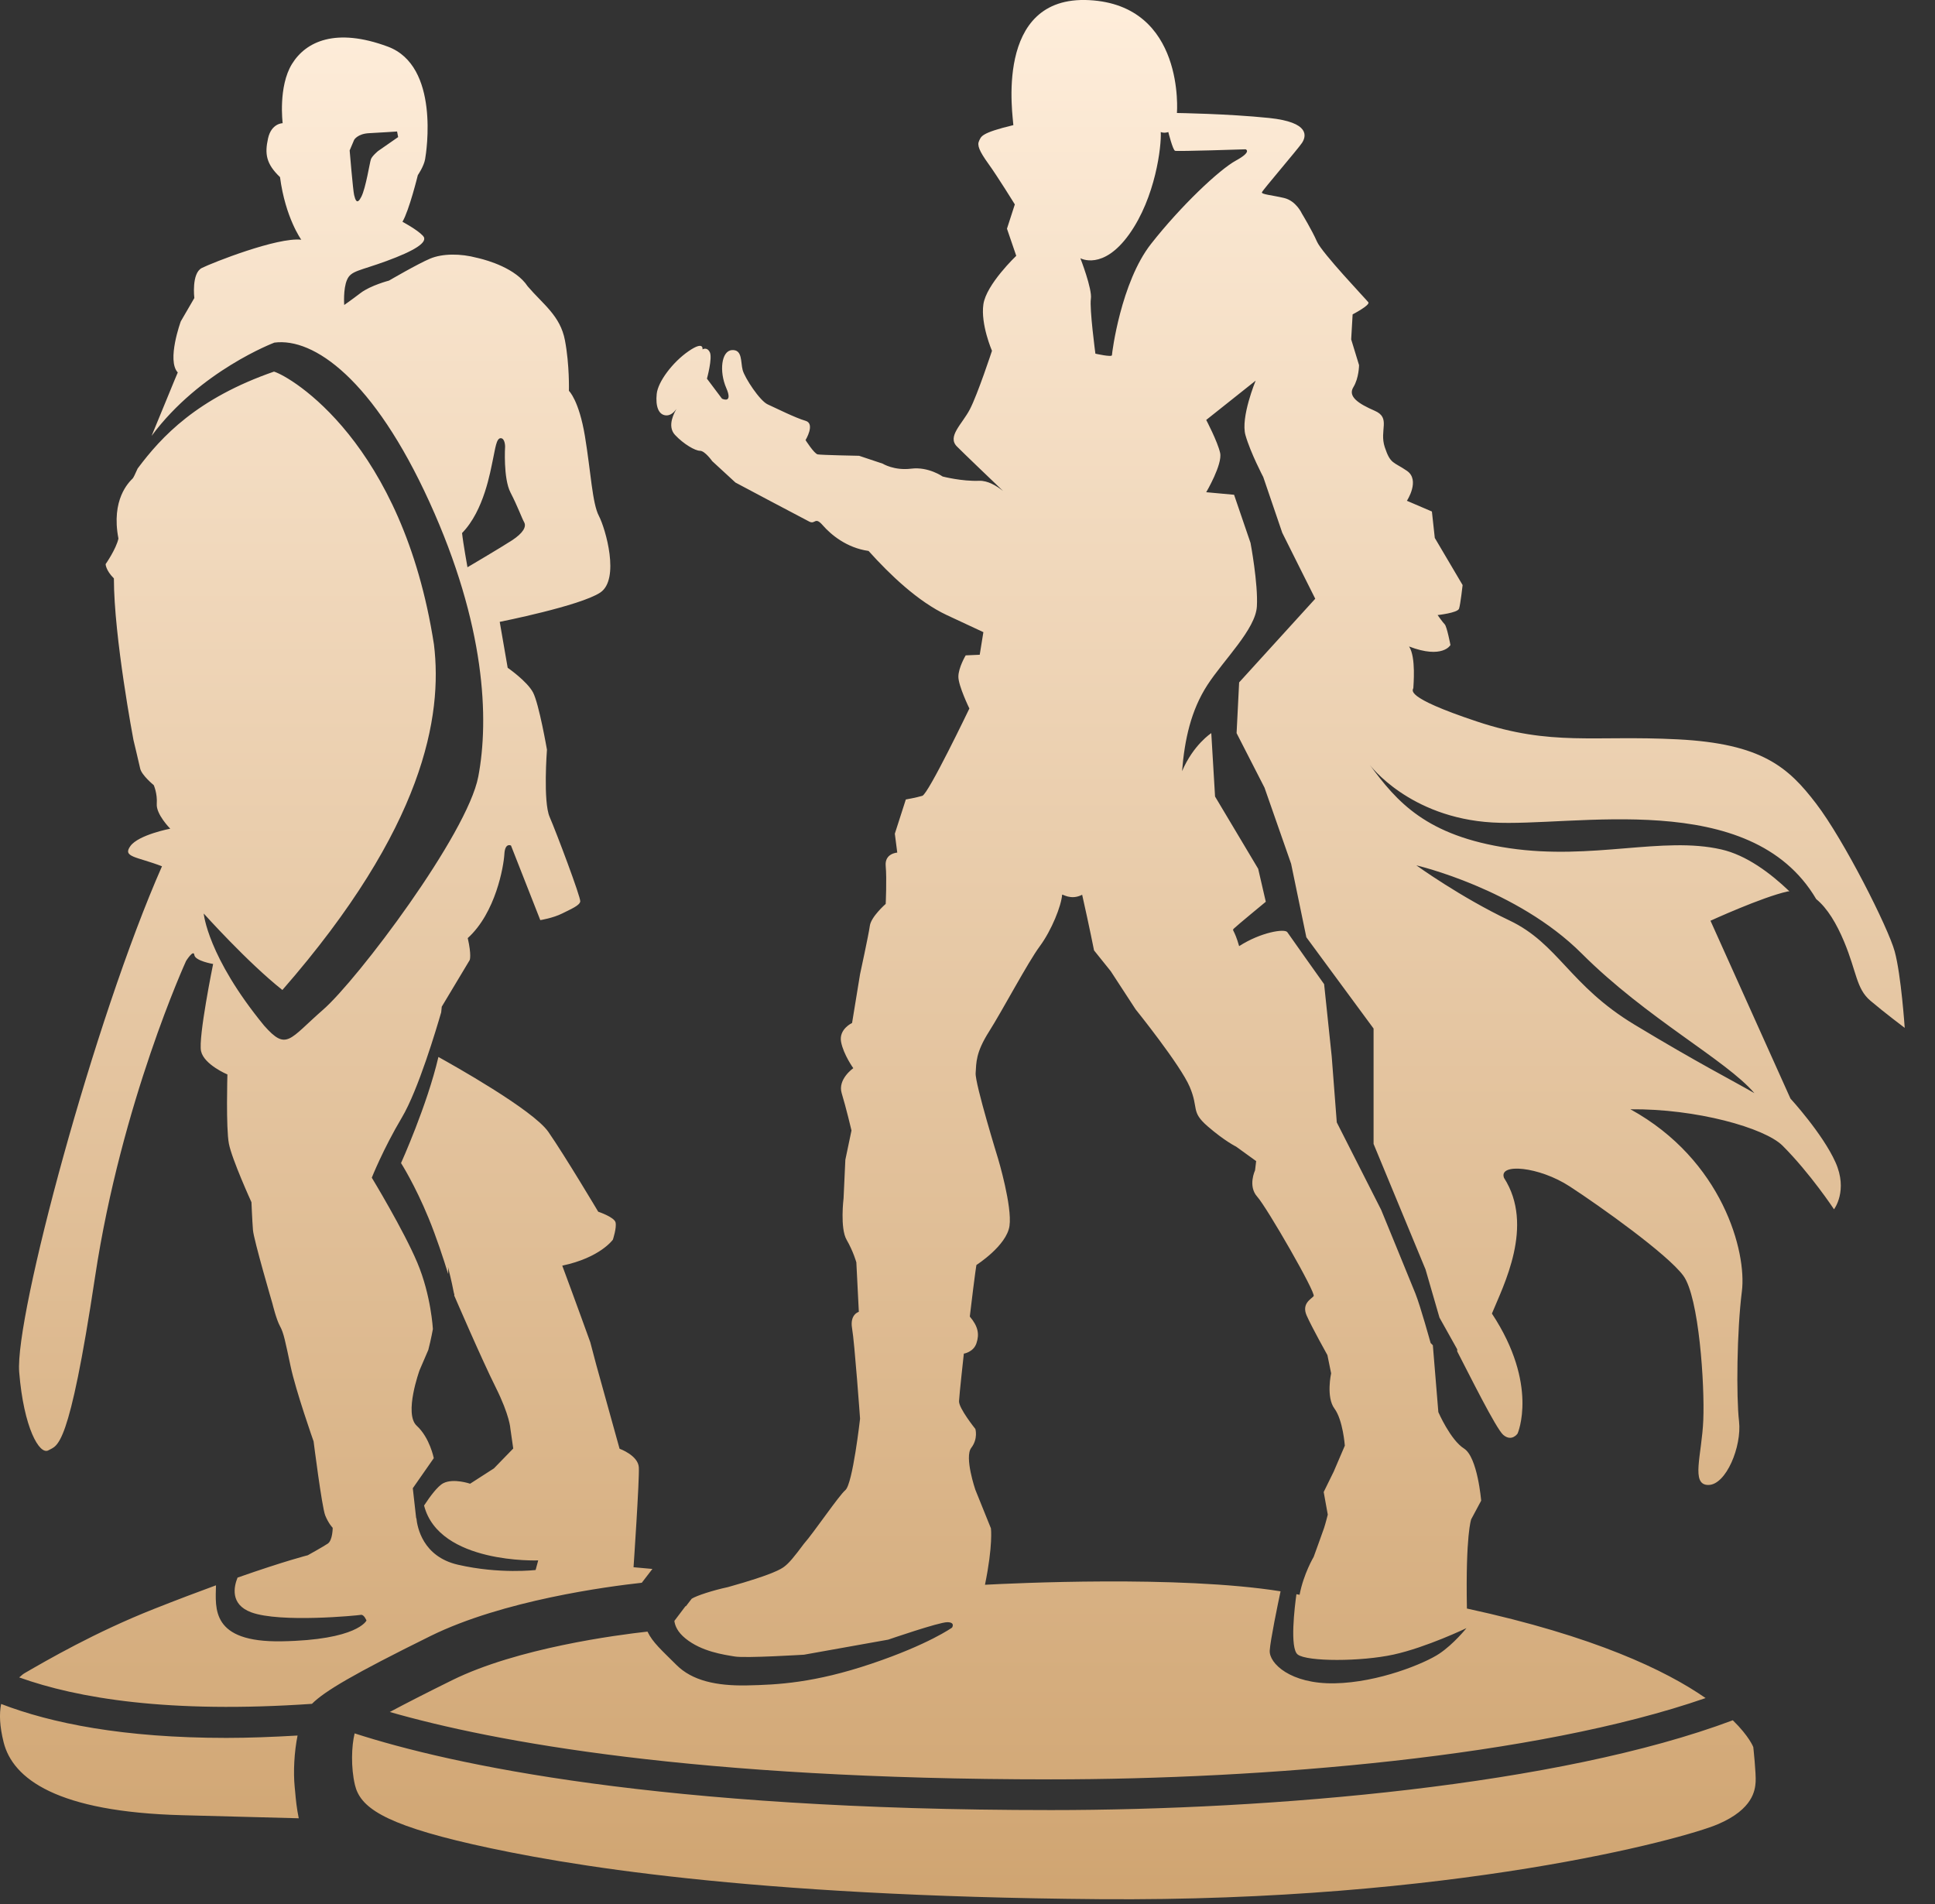 <svg xmlns="http://www.w3.org/2000/svg" width="63" height="62" viewBox="0 0 63 62"><rect x="0" y="0" width="63" height="62" fill="#333333" stroke="none"/><defs><linearGradient id="a" x1="50%" x2="50%" y1="0%" y2="100%"><stop offset="0%" stop-color="#FEEDDA"/><stop offset="100%" stop-color="#D0A572"/></linearGradient></defs><path fill="url(#a)" d="M51.498,31.046 C53.611,33.159 56.203,34.515 57.12,35.592 C56.362,35.153 55.325,34.635 53.212,33.359 C51.099,32.083 50.739,30.727 49.145,29.969 C47.55,29.212 46.114,28.175 46.114,28.175 C46.114,28.175 49.385,28.933 51.498,31.046 L51.498,31.046 Z M40.239,5.228 C39.7,5.522 38.453,6.696 37.474,7.943 C36.496,9.191 36.203,11.49 36.203,11.564 C36.203,11.637 35.664,11.515 35.664,11.515 C35.664,11.515 35.468,10.047 35.517,9.729 C35.566,9.411 35.175,8.408 35.175,8.408 C35.175,8.408 35.91,8.824 36.766,7.625 C37.621,6.427 37.818,4.763 37.792,4.299 C37.914,4.348 38.038,4.299 38.038,4.299 C38.038,4.299 38.184,4.886 38.258,4.91 C38.331,4.935 40.556,4.861 40.556,4.861 C40.556,4.861 40.776,4.935 40.239,5.228 L40.239,5.228 Z M38.736,35.389 C39.038,36.101 38.761,36.186 39.316,36.669 C39.873,37.152 40.246,37.333 40.246,37.333 L40.898,37.804 L40.862,38.106 C40.862,38.106 40.62,38.614 40.934,38.964 C41.249,39.314 42.855,42.104 42.77,42.201 C42.687,42.298 42.373,42.442 42.541,42.829 C42.711,43.215 43.218,44.121 43.218,44.121 L43.339,44.713 C43.339,44.713 43.169,45.486 43.447,45.861 C43.725,46.235 43.785,47.069 43.785,47.069 L43.423,47.914 L43.097,48.578 L43.23,49.315 C43.23,49.315 43.157,49.605 43.109,49.75 C43.06,49.895 42.77,50.692 42.77,50.692 C42.77,50.692 42.444,51.236 42.312,51.924 C42.279,51.917 42.242,51.912 42.209,51.905 C42.153,52.306 41.986,53.67 42.252,53.87 C42.563,54.104 44.309,54.104 45.376,53.87 C46.444,53.635 47.745,53.01 47.745,53.01 C47.745,53.01 47.328,53.531 46.859,53.843 C46.392,54.156 44.882,54.781 43.45,54.807 C42.017,54.833 41.315,54.156 41.34,53.739 C41.361,53.403 41.599,52.249 41.693,51.811 C38.373,51.284 32.943,51.553 32.069,51.598 C32.334,50.306 32.263,49.762 32.263,49.762 L31.756,48.506 C31.756,48.506 31.392,47.443 31.622,47.141 C31.852,46.839 31.756,46.525 31.756,46.525 C31.756,46.525 31.212,45.849 31.224,45.619 C31.235,45.39 31.381,44.073 31.381,44.073 C31.381,44.073 31.695,44.025 31.791,43.735 C31.889,43.445 31.852,43.191 31.575,42.865 C31.756,41.343 31.791,41.186 31.791,41.186 C31.791,41.186 32.775,40.558 32.867,39.915 C32.959,39.273 32.499,37.737 32.499,37.737 C32.499,37.737 31.742,35.283 31.765,34.939 C31.788,34.595 31.765,34.274 32.202,33.586 C32.638,32.898 33.462,31.338 33.852,30.811 C34.242,30.283 34.553,29.494 34.581,29.132 C34.584,29.096 34.859,29.325 35.233,29.132 C35.475,30.207 35.62,30.944 35.62,30.944 L36.163,31.62 L36.974,32.864 C36.974,32.864 38.434,34.676 38.736,35.389 L38.736,35.389 Z M61.688,30.978 C61.48,30.211 60.038,27.351 59.13,26.165 C58.224,24.979 57.364,24.211 54.62,24.072 C51.876,23.932 50.526,24.304 48.086,23.491 C45.644,22.677 46.016,22.467 46.016,22.398 C46.016,22.328 46.108,21.398 45.877,21.049 C46.969,21.468 47.224,21.002 47.224,21.002 C47.224,21.002 47.108,20.398 47.038,20.328 C46.969,20.258 46.806,20.026 46.806,20.026 C46.806,20.026 47.458,19.956 47.504,19.817 C47.55,19.677 47.62,19.049 47.62,19.049 L46.714,17.514 L46.62,16.654 L45.806,16.305 C45.806,16.305 46.248,15.631 45.806,15.329 C45.364,15.026 45.272,15.119 45.086,14.561 C44.9,14.003 45.294,13.608 44.76,13.375 C44.225,13.143 43.877,12.91 44.062,12.608 C44.248,12.306 44.248,11.887 44.248,11.887 L43.992,11.05 L44.039,10.236 C44.039,10.236 44.62,9.934 44.55,9.841 C44.48,9.748 43.039,8.236 42.877,7.864 C42.714,7.492 42.389,6.957 42.389,6.957 C42.389,6.957 42.203,6.539 41.806,6.446 C41.411,6.353 41.062,6.329 41.086,6.26 C41.109,6.19 42.248,4.864 42.389,4.655 C42.528,4.446 42.667,3.981 41.319,3.841 C39.969,3.702 38.319,3.679 38.319,3.679 C38.319,3.679 38.597,0.167 35.459,0.004 C32.319,-0.158 32.993,3.865 32.993,4.074 C31.924,4.33 31.948,4.446 31.878,4.585 C31.808,4.725 31.878,4.911 32.179,5.33 C32.481,5.748 33.041,6.655 33.041,6.655 L32.785,7.446 L33.087,8.329 C33.087,8.329 32.109,9.259 32.017,9.91 C31.924,10.562 32.297,11.422 32.297,11.422 C32.297,11.422 31.831,12.84 31.576,13.329 C31.32,13.817 30.831,14.212 31.157,14.538 C31.378,14.76 32.176,15.525 32.66,15.987 C32.44,15.812 32.153,15.643 31.878,15.654 C31.32,15.677 30.692,15.515 30.692,15.515 C30.692,15.515 30.227,15.189 29.669,15.259 C29.11,15.329 28.738,15.096 28.738,15.096 L27.971,14.84 C27.971,14.84 26.738,14.817 26.622,14.794 C26.506,14.77 26.227,14.329 26.227,14.329 C26.227,14.329 26.552,13.794 26.227,13.701 C25.901,13.608 25.25,13.282 24.994,13.166 C24.738,13.05 24.25,12.306 24.18,12.05 C24.11,11.794 24.18,11.375 23.831,11.399 C23.483,11.422 23.413,12.096 23.645,12.631 C23.878,13.166 23.506,12.98 23.506,12.98 L23.017,12.329 C23.017,12.329 23.203,11.654 23.11,11.468 C23.017,11.282 22.872,11.377 22.872,11.377 C22.872,11.377 22.931,11.079 22.415,11.437 C21.898,11.794 21.419,12.431 21.381,12.828 C21.34,13.226 21.439,13.504 21.678,13.524 C21.916,13.544 22.056,13.246 22.017,13.325 C21.977,13.405 21.698,13.862 21.977,14.16 C22.256,14.459 22.633,14.677 22.791,14.677 C22.951,14.677 23.189,15.015 23.189,15.015 L23.945,15.711 C23.945,15.711 26.151,16.884 26.351,16.984 C26.549,17.083 26.529,16.805 26.788,17.103 C27.047,17.401 27.564,17.839 28.279,17.938 C28.976,18.714 29.89,19.588 30.825,20.026 C31.759,20.463 32.017,20.582 32.017,20.582 L31.898,21.318 L31.441,21.338 C31.441,21.338 31.203,21.736 31.203,22.034 C31.203,22.332 31.561,23.068 31.561,23.068 C31.561,23.068 30.227,25.851 30.029,25.911 C29.831,25.971 29.492,26.03 29.492,26.03 L29.134,27.144 L29.213,27.76 C29.213,27.76 28.797,27.78 28.837,28.197 C28.875,28.615 28.837,29.43 28.837,29.43 C28.837,29.43 28.358,29.848 28.32,30.146 C28.279,30.444 28.002,31.717 28.002,31.717 L27.742,33.307 C27.742,33.307 27.305,33.506 27.384,33.924 C27.465,34.341 27.782,34.779 27.782,34.779 C27.782,34.779 27.265,35.136 27.404,35.594 C27.544,36.051 27.723,36.807 27.723,36.807 L27.523,37.761 L27.465,39.014 C27.465,39.014 27.345,39.988 27.564,40.366 C27.782,40.743 27.881,41.101 27.881,41.101 L27.962,42.712 C27.962,42.712 27.663,42.791 27.742,43.248 C27.823,43.706 28.002,46.191 28.002,46.191 C28.002,46.191 27.762,48.319 27.523,48.517 C27.311,48.695 26.5,49.895 26.172,50.266 C25.851,50.698 25.684,50.898 25.529,51.012 C25.436,51.08 25.192,51.257 23.701,51.674 C23.201,51.782 22.683,51.951 22.521,52.052 C22.413,52.192 22.334,52.295 22.334,52.295 C22.334,52.295 22.32,52.296 22.317,52.297 L21.956,52.775 C21.977,52.936 22.061,53.138 22.317,53.346 C22.846,53.777 23.57,53.875 23.924,53.934 C24.276,53.993 26.177,53.875 26.177,53.875 L28.919,53.385 C28.919,53.385 30.566,52.817 30.84,52.817 C31.114,52.817 30.997,52.993 30.997,52.993 C30.997,52.993 30.233,53.542 28.372,54.169 C26.509,54.796 25.314,54.855 24.314,54.875 C23.316,54.894 22.532,54.718 22.023,54.208 C21.546,53.732 21.247,53.475 21.081,53.123 C20.088,53.233 16.846,53.656 14.723,54.704 C13.899,55.111 13.225,55.455 12.691,55.74 C16.067,56.708 22.622,57.934 34.217,57.934 C41.097,57.934 49.992,57.211 55.531,55.287 C54.239,54.389 51.914,53.272 47.76,52.372 C47.714,49.953 47.9,49.465 47.9,49.465 L48.224,48.86 C48.224,48.86 48.108,47.442 47.666,47.163 C47.224,46.884 46.83,45.977 46.83,45.977 L46.651,43.8 L46.578,43.726 C46.578,43.726 46.248,42.529 46.083,42.116 C45.917,41.703 44.968,39.391 44.968,39.391 L43.523,36.543 L43.358,34.396 L43.111,32.043 C43.111,32.043 41.995,30.475 41.913,30.351 C41.831,30.227 41.047,30.351 40.344,30.805 C40.179,30.227 40.096,30.309 40.179,30.227 C40.261,30.144 41.212,29.36 41.212,29.36 L40.964,28.287 L39.56,25.934 L39.437,23.87 C39.437,23.87 38.858,24.241 38.486,25.108 C38.569,24.076 38.776,23.127 39.312,22.301 C39.849,21.475 40.882,20.484 40.922,19.741 C40.964,18.998 40.715,17.677 40.715,17.677 L40.179,16.109 L39.272,16.026 C39.272,16.026 39.807,15.118 39.725,14.746 C39.642,14.375 39.272,13.673 39.272,13.673 L40.882,12.393 C40.882,12.393 40.386,13.59 40.55,14.168 C40.715,14.746 41.129,15.531 41.129,15.531 L41.748,17.347 L42.408,18.668 L42.822,19.494 L40.344,22.218 L40.261,23.87 L41.17,25.645 L42.036,28.122 L42.532,30.516 L44.721,33.488 L44.721,35.222 L44.721,37.245 L46.413,41.332 L46.867,42.9 L47.444,43.932 L47.444,43.999 C47.812,44.707 48.712,46.526 48.946,46.721 C49.224,46.953 49.41,46.674 49.41,46.674 C49.41,46.674 50.108,45.093 48.574,42.768 C48.946,41.861 49.968,39.908 48.968,38.35 C48.782,37.861 50.108,37.978 51.108,38.629 C52.108,39.28 54.294,40.838 54.806,41.535 C55.318,42.233 55.504,45.093 55.456,46.233 C55.41,47.372 55.038,48.349 55.62,48.349 C56.2,48.349 56.712,47.093 56.62,46.279 C56.526,45.465 56.55,43.326 56.712,42.047 C56.876,40.768 56.084,37.768 53.084,36.117 C55.224,36.094 57.456,36.722 58.038,37.303 C58.944,38.21 59.712,39.373 59.712,39.373 C59.712,39.373 60.178,38.768 59.758,37.838 C59.34,36.908 58.294,35.768 58.294,35.768 L55.69,29.978 C55.69,29.978 57.364,29.211 58.2,29.025 C58.221,29.02 58.239,29.024 58.26,29.02 C57.633,28.42 56.858,27.843 56.044,27.657 C54.13,27.218 51.856,28.015 49.145,27.617 C46.434,27.218 45.477,26.101 44.599,24.905 C44.599,24.905 45.876,26.62 48.587,26.779 C51.225,26.935 56.989,25.632 59.133,29.274 C59.499,29.571 59.797,30.078 60.038,30.653 C60.456,31.653 60.432,32.187 60.898,32.583 C61.364,32.978 62.014,33.466 62.014,33.466 C62.014,33.466 61.898,31.746 61.688,30.978 L61.688,30.978 Z M9.61,58.339 C9.63,58.577 9.659,58.876 9.727,59.201 C8.713,59.174 7.021,59.13 5.934,59.101 C1.857,58.995 0.416,57.916 0.118,56.726 C-0.011,56.206 -0.029,55.812 0.037,55.479 C1.667,56.106 4.008,56.584 7.372,56.584 C8.091,56.584 8.873,56.554 9.688,56.507 C9.579,57.047 9.546,57.691 9.595,58.187 L9.61,58.339 Z M57.084,56.883 C57.084,56.883 57.178,57.754 57.16,58.02 C57.141,58.285 57.078,58.899 55.947,59.388 C54.816,59.878 47.264,61.926 35.797,61.835 C24.331,61.743 18.34,60.718 15.384,60.047 C12.43,59.375 11.725,58.821 11.556,58.116 C11.421,57.543 11.444,56.853 11.546,56.437 C14.687,57.451 21.459,58.934 34.217,58.934 C41.4,58.934 50.755,58.136 56.417,56.01 C56.955,56.535 57.084,56.883 57.084,56.883 L57.084,56.883 Z M15.22,18.469 C15.22,18.469 15.076,17.673 15.044,17.355 C15.761,16.623 15.967,15.334 16.047,14.968 C16.127,14.601 16.159,14.267 16.302,14.267 C16.445,14.267 16.445,14.538 16.445,14.538 C16.445,14.538 16.381,15.572 16.62,16.034 C16.858,16.495 16.986,16.861 17.066,17.005 C17.145,17.148 17.034,17.355 16.668,17.594 C16.302,17.832 15.22,18.469 15.22,18.469 L15.22,18.469 Z M11.53,4.554 C11.53,4.554 11.639,4.354 12.02,4.336 C12.4,4.317 12.928,4.281 12.928,4.281 L12.963,4.463 L12.31,4.917 C12.31,4.917 12.111,5.08 12.075,5.189 C12.037,5.298 11.911,6.115 11.765,6.405 C11.62,6.696 11.566,6.496 11.53,6.351 C11.493,6.206 11.384,4.898 11.384,4.898 L11.53,4.554 Z M20.895,51.533 L21.241,51.083 L20.627,51.027 C20.627,51.027 20.822,48.166 20.799,47.776 C20.777,47.385 20.172,47.169 20.172,47.169 L19.413,44.437 L19.218,43.7 C19.218,43.7 18.718,42.313 18.306,41.208 C19.543,40.948 19.954,40.362 19.954,40.362 C19.954,40.362 20.084,39.972 20.041,39.799 C19.997,39.625 19.477,39.452 19.477,39.452 C19.477,39.452 18.393,37.631 17.852,36.851 C17.354,36.133 14.697,34.648 14.274,34.414 C13.906,35.991 13.057,37.868 13.057,37.868 C13.057,37.868 13.505,38.568 13.954,39.66 C14.206,40.273 14.437,40.976 14.592,41.481 C14.592,41.401 14.595,41.319 14.585,41.247 C14.704,41.722 14.751,41.958 14.773,42.077 C14.786,42.123 14.793,42.152 14.793,42.152 L14.789,42.176 C14.789,42.176 14.79,42.184 14.79,42.184 C14.79,42.184 15.675,44.241 16.137,45.166 C16.599,46.09 16.617,46.515 16.617,46.515 L16.71,47.162 L16.081,47.809 L15.306,48.308 C15.306,48.308 14.77,48.123 14.438,48.289 C14.251,48.382 13.996,48.729 13.807,49.018 C14.296,50.929 17.523,50.805 17.523,50.805 L17.439,51.117 C17.439,51.117 16.274,51.259 14.912,50.946 C13.762,50.683 13.585,49.722 13.556,49.424 C13.556,49.426 13.55,49.435 13.55,49.435 L13.44,48.455 L14.123,47.476 C14.123,47.476 13.993,46.81 13.569,46.422 C13.143,46.034 13.661,44.611 13.661,44.611 L13.945,43.951 C14.037,43.598 14.094,43.272 14.094,43.272 C14.094,43.272 14.037,42.18 13.589,41.116 C13.142,40.052 12.105,38.344 12.105,38.344 C12.105,38.344 12.47,37.42 13.085,36.384 C13.617,35.489 14.211,33.489 14.364,32.961 L14.383,32.776 L15.293,31.258 C15.293,31.258 15.358,31.107 15.229,30.543 C16.14,29.719 16.399,28.202 16.421,27.812 C16.442,27.422 16.637,27.53 16.637,27.53 L17.591,29.958 C17.591,29.958 18.003,29.893 18.306,29.741 C18.61,29.589 18.87,29.481 18.892,29.351 C18.913,29.221 18.111,27.096 17.895,26.598 C17.678,26.099 17.808,24.409 17.808,24.409 C17.808,24.409 17.549,22.913 17.354,22.544 C17.157,22.176 16.529,21.742 16.529,21.742 L16.27,20.247 C16.27,20.247 18.892,19.726 19.543,19.293 C20.192,18.859 19.715,17.212 19.5,16.8 C19.282,16.388 19.238,15.37 19.044,14.199 C18.849,13.028 18.523,12.725 18.523,12.725 C18.523,12.725 18.546,11.88 18.393,11.078 C18.241,10.276 17.678,9.907 17.18,9.322 C16.794,8.735 15.874,8.477 15.598,8.41 C15.572,8.404 15.557,8.401 15.53,8.394 C15.53,8.394 15.528,8.394 15.528,8.394 C14.995,8.251 14.409,8.251 14.005,8.42 C13.602,8.589 12.665,9.136 12.665,9.136 C12.665,9.136 12.066,9.292 11.741,9.539 C11.415,9.787 11.207,9.93 11.207,9.93 C11.207,9.93 11.168,9.409 11.299,9.11 C11.428,8.81 11.701,8.823 12.586,8.498 C13.473,8.172 13.966,7.886 13.771,7.678 C13.576,7.469 13.104,7.224 13.107,7.222 C13.11,7.221 13.111,7.221 13.114,7.219 C13.111,7.22 13.107,7.219 13.104,7.219 C13.322,6.851 13.604,5.702 13.604,5.702 C13.604,5.702 13.799,5.42 13.841,5.182 C13.884,4.943 14.319,2.147 12.627,1.518 C10.937,0.89 9.961,1.345 9.507,2.082 C9.052,2.819 9.203,4.011 9.203,4.011 C9.203,4.011 8.835,4.011 8.726,4.51 C8.617,5.008 8.661,5.333 9.117,5.767 C9.29,7.089 9.809,7.805 9.809,7.805 C9.034,7.716 6.915,8.554 6.572,8.725 C6.229,8.896 6.327,9.704 6.327,9.704 L5.886,10.463 C5.886,10.463 5.421,11.735 5.788,12.127 C5.72,12.277 5.308,13.298 4.936,14.192 C6.508,12.068 8.934,11.155 8.934,11.155 C10.213,10.989 12.158,12.34 13.983,16.347 C15.809,20.354 15.928,23.413 15.572,25.286 C15.216,27.159 11.636,31.901 10.521,32.873 C9.408,33.845 9.336,34.224 8.601,33.395 C6.752,31.142 6.633,29.743 6.633,29.743 C6.633,29.743 8.056,31.332 9.194,32.233 C13.816,26.94 14.412,23.308 14.129,20.985 C13.108,14.393 9.467,12.265 8.921,12.099 C6.42,12.967 5.263,14.207 4.481,15.255 C4.402,15.435 4.343,15.555 4.321,15.577 C4.197,15.7 3.611,16.262 3.856,17.535 C3.781,17.877 3.439,18.367 3.439,18.367 C3.439,18.367 3.439,18.563 3.708,18.832 C3.708,20.741 4.345,24.093 4.345,24.093 C4.345,24.093 4.516,24.803 4.564,25.023 C4.614,25.244 5.005,25.562 5.005,25.562 C5.005,25.562 5.128,25.831 5.104,26.173 C5.079,26.516 5.543,26.981 5.543,26.981 C5.543,26.981 4.516,27.177 4.247,27.544 C3.978,27.911 4.442,27.886 5.274,28.205 C3.071,33.197 0.477,42.863 0.625,44.674 C0.771,46.485 1.286,47.39 1.579,47.219 C1.873,47.048 2.24,47.244 3.096,41.566 C3.953,35.889 6.058,31.288 6.058,31.288 C6.058,31.288 6.303,30.896 6.327,31.092 C6.351,31.288 6.939,31.386 6.939,31.386 C6.939,31.386 6.449,33.784 6.546,34.225 C6.644,34.665 7.404,34.983 7.404,34.983 C7.404,34.983 7.354,36.721 7.452,37.235 C7.551,37.749 8.187,39.143 8.187,39.143 C8.187,39.143 8.211,39.731 8.236,40.049 C8.261,40.367 8.871,42.447 8.871,42.447 C8.871,42.447 8.995,42.961 9.117,43.181 C9.239,43.402 9.287,43.671 9.46,44.478 C9.63,45.286 10.21,46.93 10.21,46.93 C10.21,46.93 10.48,49.068 10.588,49.339 C10.697,49.609 10.832,49.744 10.832,49.744 C10.832,49.744 10.832,50.15 10.671,50.259 C10.508,50.367 10.021,50.637 10.021,50.637 C10.021,50.637 9.287,50.82 7.734,51.365 C7.619,51.649 7.479,52.236 8.181,52.496 C9.124,52.844 11.646,52.598 11.748,52.578 C11.851,52.557 11.932,52.762 11.932,52.762 C11.932,52.762 11.646,53.398 9.165,53.439 C6.862,53.477 7.016,52.366 7.032,51.616 C6.447,51.83 5.785,52.08 5.011,52.386 C3.092,53.146 1.536,54.051 0.794,54.48 C0.726,54.52 0.684,54.571 0.624,54.614 C2.521,55.295 5.5,55.795 10.156,55.475 C10.572,55.06 11.509,54.506 14.014,53.268 C16.373,52.104 19.788,51.654 20.895,51.533 L20.895,51.533 Z"/></svg>